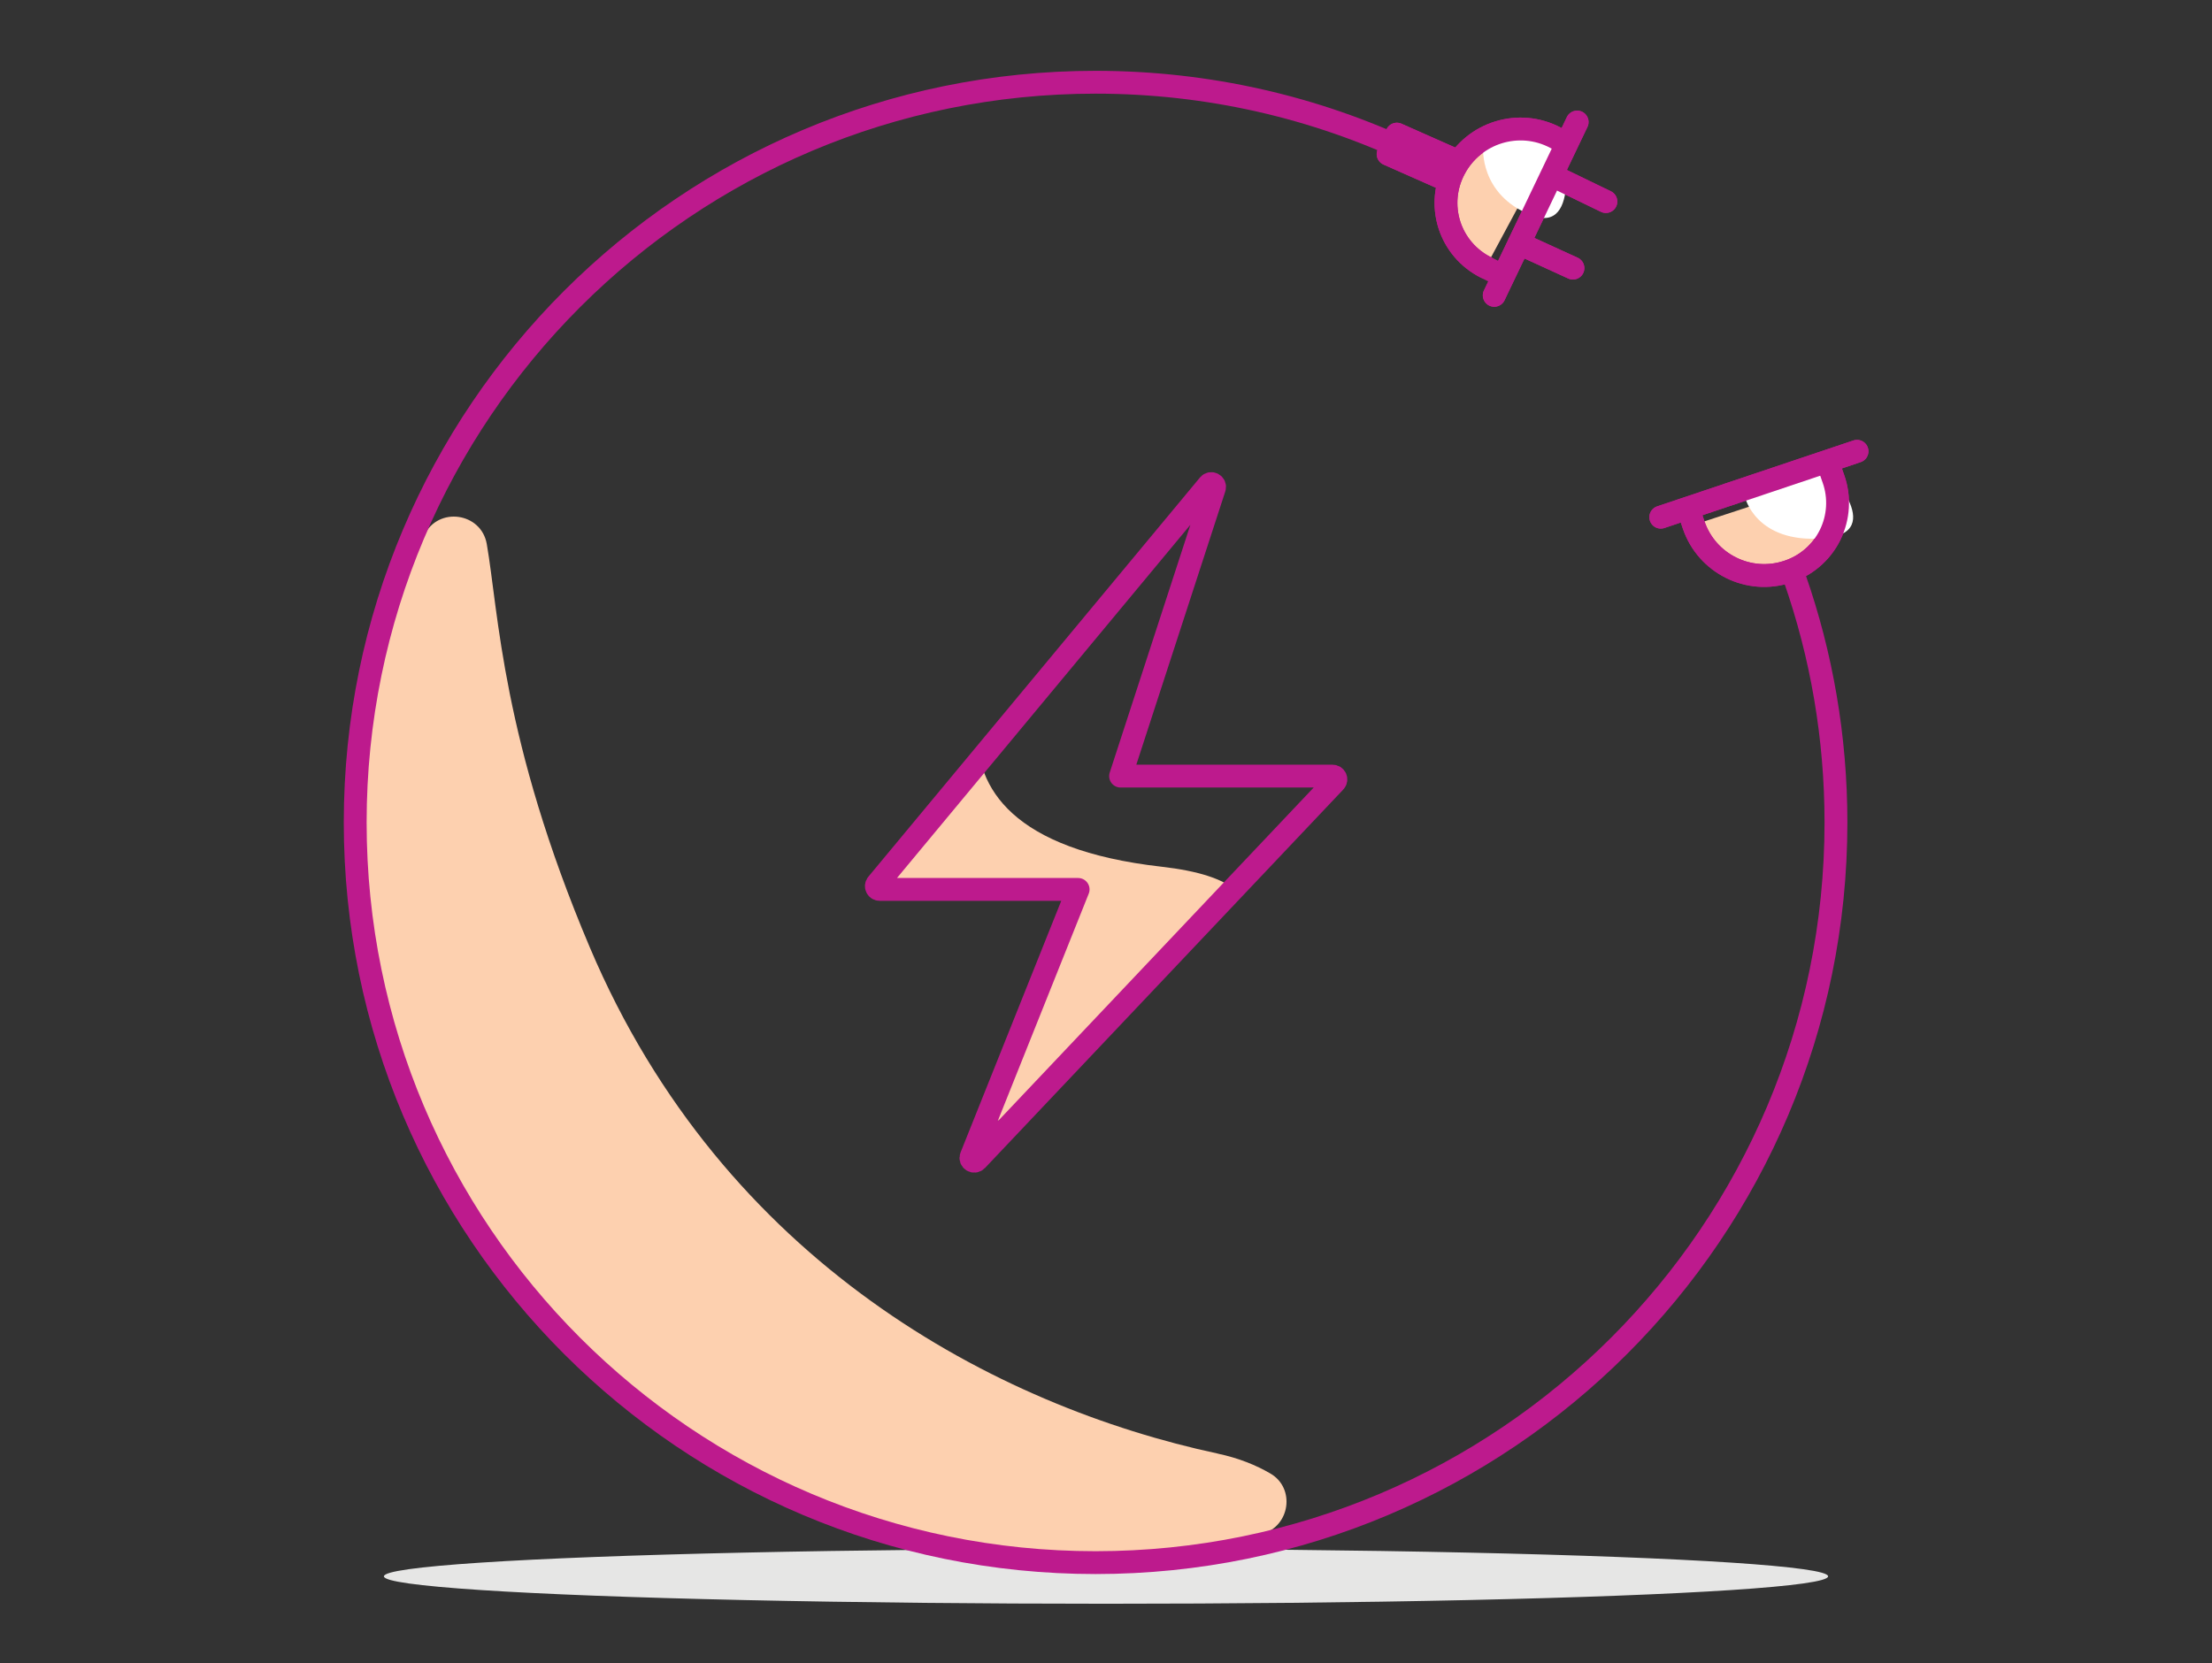 <?xml version="1.0" encoding="UTF-8"?>
<svg id="Layer_1" data-name="Layer 1" xmlns="http://www.w3.org/2000/svg" xmlns:xlink="http://www.w3.org/1999/xlink" viewBox="0 0 484 364">
  <rect x="0" y="0" width="484" height="364" fill="#333333" stroke="none"/>
  <defs>
    <style>
      .cls-1, .cls-2, .cls-3 {
        fill: #fdd0af;
      }

      .cls-1, .cls-4 {
        stroke-linecap: round;
      }

      .cls-1, .cls-4, .cls-5, .cls-3, .cls-6 {
        stroke: #bd1a8d;
      }

      .cls-1, .cls-4, .cls-3, .cls-6 {
        stroke-linejoin: round;
        stroke-width: 5px;
      }

      .cls-7 {
        clip-path: url(#clippath);
      }

      .cls-8 {
        fill: #e6e6e5;
      }

      .cls-9 {
        fill: #fff;
      }

      .cls-4, .cls-5, .cls-6 {
        fill: none;
      }

      .cls-5 {
        stroke-miterlimit: 10;
      }

      .cls-3, .cls-6 {
        stroke-linecap: square;
      }
    </style>
    <clipPath id="clippath">
      <path class="cls-5" d="M264.48,106.11l-72.56,87.37c-.39,.47-.06,1.18,.56,1.18h43.42l-23.4,58.49c-.3,.74,.65,1.34,1.2,.77l78.4-82.84c.44-.46,.11-1.22-.53-1.22h-46.38l20.53-63.07c.25-.76-.73-1.3-1.24-.69Z"/>
    </clipPath>
  </defs>
  <ellipse class="cls-8" cx="242" cy="345" rx="158" ry="6"/>
  <g>
    <path class="cls-2" d="M266.48,318.14c-48.42-10.37-108.15-41.74-137.41-110.76-19.29-45.5-19.96-73.37-22.56-88.31-1.21-6.93-10.66-8.25-13.71-1.91-9.85,20.47-15.44,43.36-15.44,67.61,0,86.61,70.21,156.82,156.82,156.82,14.58,0,28.64-2.09,42.01-5.86,6.1-1.72,7.27-10.02,1.8-13.22-3.15-1.84-6.96-3.39-11.51-4.36Z"/>
    <g>
      <path class="cls-4" d="M308.75,33.4c-20.94-9.88-44.34-15.4-69.03-15.4-89.47,0-162,72.53-162,162s72.53,162,162,162,162-72.53,162-162c0-18.72-3.18-36.7-9.02-53.43"/>
      <g>
        <path class="cls-3" d="M401.18,104.84c1.41,4.01,1.14,8.43-.74,12.24-1.88,3.81-5.22,6.71-9.26,8.03-8.51,2.85-17.72-1.73-20.6-10.23"/>
        <path class="cls-1" d="M406.33,98.77l-42.94,14.42"/>
      </g>
      <g>
        <path class="cls-1" d="M345.09,26.71l-18.14,37.93"/>
        <path class="cls-1" d="M344.17,58.68l-11.74-5.37"/>
        <path class="cls-1" d="M318.19,34.92l-12.55-5.56"/>
        <path class="cls-1" d="M351.38,44.11l-10.63-5.15"/>
        <path class="cls-1" d="M316.28,39.29l-12.55-5.56"/>
        <path class="cls-1" d="M325.07,58.5c-3.8-1.92-6.67-5.28-7.95-9.34-1.28-4.06-.87-8.46,1.14-12.22,4.22-7.97,14.1-11.02,22.07-6.81"/>
      </g>
      <path class="cls-9" d="M324.52,32.14s-.93,10.39,10.48,14.95c11.41,4.56,6.85-17.11,6.85-17.11,0,0-14.12-4.81-17.33,2.16Z"/>
      <g>
        <path class="cls-1" d="M345.09,26.71l-18.14,37.93"/>
        <path class="cls-1" d="M344.17,58.68l-11.74-5.37"/>
        <path class="cls-1" d="M318.19,34.92l-12.55-5.56"/>
        <path class="cls-1" d="M351.38,44.11l-10.63-5.15"/>
        <path class="cls-1" d="M316.28,39.29l-12.55-5.56"/>
        <path class="cls-6" d="M325.07,58.5c-3.8-1.92-6.67-5.28-7.95-9.34-1.28-4.06-.87-8.46,1.14-12.22,4.22-7.97,14.1-11.02,22.07-6.81"/>
      </g>
      <path class="cls-9" d="M381.78,108.7s2.28,10.27,17.11,9.13c14.83-1.14,0-15.97,0-15.97l-18.25,4.56,1.14,2.28Z"/>
    </g>
    <g>
      <path class="cls-6" d="M401.18,104.84c1.41,4.01,1.14,8.43-.74,12.24-1.88,3.81-5.22,6.71-9.26,8.03-8.51,2.85-17.72-1.73-20.6-10.23"/>
      <path class="cls-1" d="M406.33,98.77l-42.94,14.42"/>
    </g>
    <g>
      <g class="cls-7">
        <path class="cls-2" d="M222.6,135.36s-33.94,46.9,31.53,54.33c65.47,7.42-61.17,69.03-61.17,69.03l-13.69-19.39,23.96-38.79h-38.79l-3.42-29.66,37.5-35.51h24.08Z"/>
      </g>
      <path class="cls-5" d="M264.48,106.11l-72.56,87.37c-.39,.47-.06,1.18,.56,1.18h43.42l-23.4,58.49c-.3,.74,.65,1.34,1.2,.77l78.4-82.84c.44-.46,.11-1.22-.53-1.22h-46.38l20.53-63.07c.25-.76-.73-1.3-1.24-.69Z"/>
    </g>
    <path class="cls-4" d="M264.48,106.11l-72.56,87.37c-.39,.47-.06,1.18,.56,1.18h43.42l-23.4,58.49c-.3,.74,.65,1.34,1.2,.77l78.4-82.84c.44-.46,.11-1.22-.53-1.22h-46.38l20.53-63.07c.25-.76-.73-1.3-1.24-.69Z"/>
  </g>
</svg>